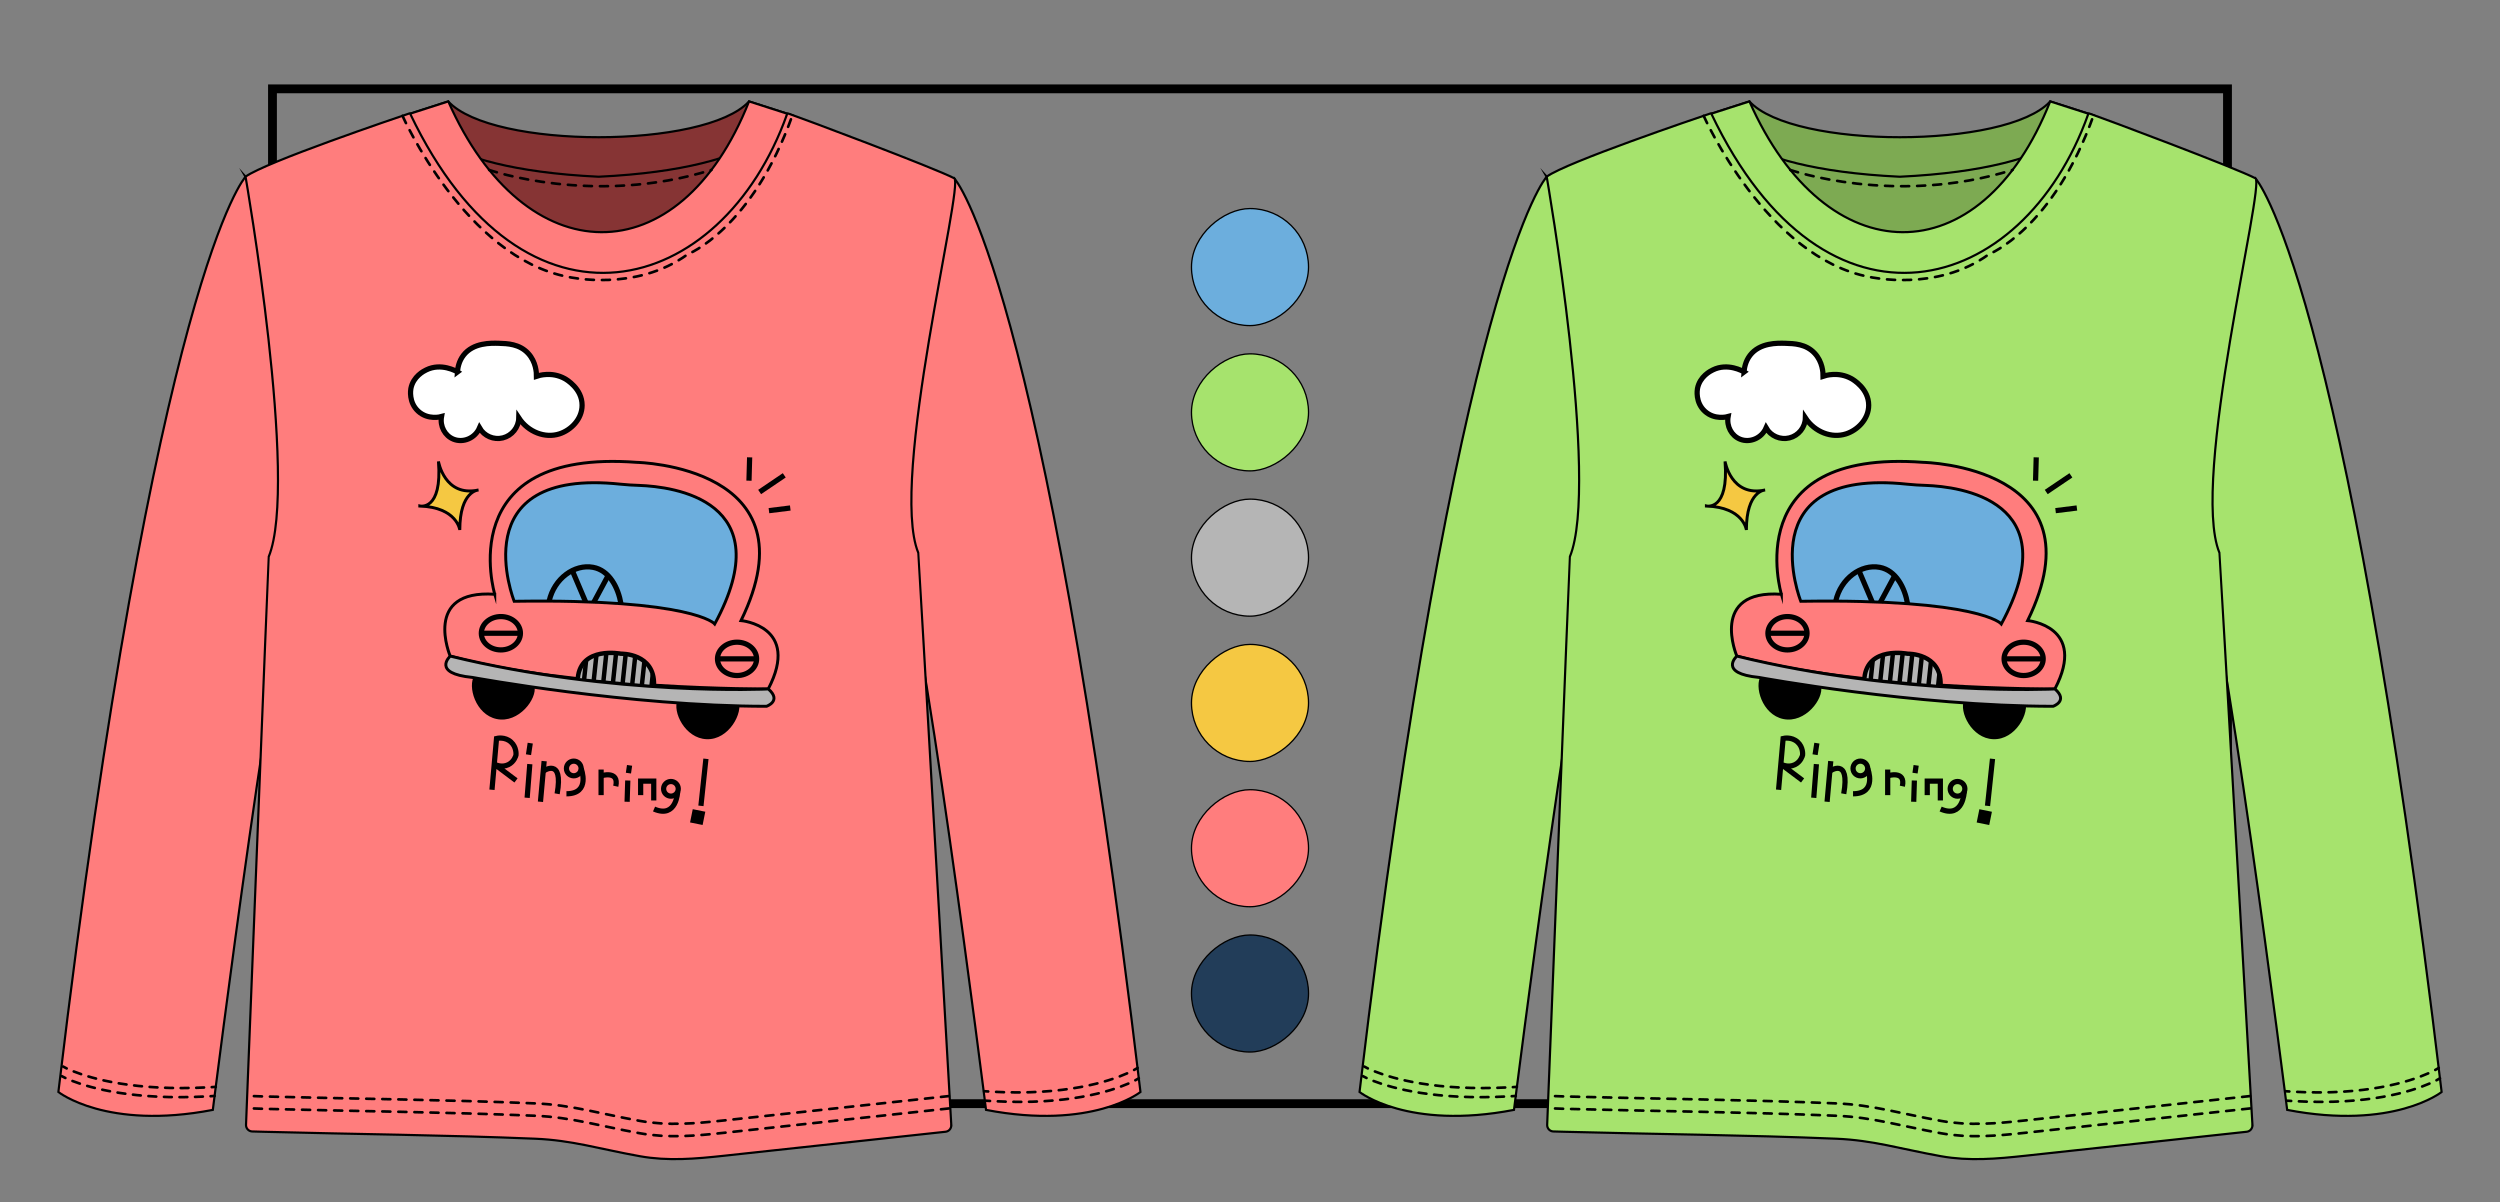 <?xml version="1.0" encoding="UTF-8"?> <svg xmlns="http://www.w3.org/2000/svg" id="cabecera" viewBox="0 0 685.2 329.45"><rect x="0" y="0" width="685.2" height="329.45" fill="#808080" stroke="none"/><rect x="74.68" y="24.35" width="535.83" height="278.14" fill="none" stroke="#000" stroke-miterlimit="10" stroke-width="2.42"></rect><g><rect x="326.56" y="57.16" width="32.08" height="32.08" rx="16.04" ry="16.04" transform="translate(415.8 -269.4) rotate(90)" fill="#6caedd" stroke="#000" stroke-miterlimit="10" stroke-width=".36"></rect><rect x="326.56" y="96.98" width="32.08" height="32.08" rx="16.04" ry="16.04" transform="translate(455.62 -229.58) rotate(90)" fill="#a6e36d" stroke="#000" stroke-miterlimit="10" stroke-width=".36"></rect><rect x="326.56" y="136.8" width="32.08" height="32.08" rx="16.04" ry="16.04" transform="translate(495.44 -189.76) rotate(90)" fill="#b5b5b5" stroke="#000" stroke-miterlimit="10" stroke-width=".36"></rect><rect x="326.56" y="176.62" width="32.08" height="32.08" rx="16.04" ry="16.04" transform="translate(535.26 -149.94) rotate(90)" fill="#f5c842" stroke="#000" stroke-miterlimit="10" stroke-width=".36"></rect><rect x="326.56" y="216.44" width="32.08" height="32.08" rx="16.04" ry="16.04" transform="translate(575.08 -110.12) rotate(90)" fill="#ff7d7d" stroke="#000" stroke-miterlimit="10" stroke-width=".36"></rect><rect x="326.56" y="256.26" width="32.08" height="32.08" rx="16.04" ry="16.04" transform="translate(614.9 -70.3) rotate(90)" fill="#223d59" stroke="#000" stroke-miterlimit="10" stroke-width=".36"></rect></g><g><g><g><g><polygon points="568.26 40.05 550.66 65.85 520.74 68.3 520.7 68.31 520.65 68.3 490.73 65.85 473.14 40.05 520.7 43.55 568.26 40.05" fill="#7daa52" stroke="#000" stroke-miterlimit="10" stroke-width=".9"></polygon><path d="M572.42,31.18s-4.17,14.99-51.72,17.26c-.01,0,.01,0,0,0-47.56-2.27-51.72-17.26-51.72-17.26l10.5-3.38c11.99,13.08,70.45,13.08,82.44,0l10.51,3.38Z" fill="#7daa52" stroke="#000" stroke-miterlimit="10" stroke-width=".6"></path><path d="M423.92,48.44s-24.45,26.06-51.3,250.85c0,0,13.21,10.51,42.33,4.91,0,0,18.38-146.7,24.75-155.7,0,0,17.6-43.05-15.79-100.07Z" fill="#a6e36d" stroke="#000" stroke-miterlimit="10" stroke-width=".6"></path><path d="M618.16,48.87s24.19,25.62,51.04,250.42c0,0-13.21,10.51-42.33,4.91,0,0-18.38-146.7-24.75-155.7,0,0-17.34-42.61,16.04-99.63Z" fill="#a6e36d" stroke="#000" stroke-miterlimit="10" stroke-width=".6"></path><path d="M572.42,31.18c-.81,4.39-12.7,59.73-50.81,45.58-39.35,7.47-52.63-45.58-52.63-45.58l10.5-3.38c20.94,47.36,63.33,48.2,82.44,0l10.51,3.38Z" fill="#a6e36d" stroke="#000" stroke-miterlimit="10" stroke-width=".6"></path><g><path d="M373.55,294.95s.32.19.98.5" fill="none" stroke="#000" stroke-linecap="round" stroke-miterlimit="10" stroke-width=".73"></path><path d="M376.48,296.28c5.05,1.96,16.82,5.29,36.77,4.23" fill="none" stroke="#000" stroke-dasharray="2.13 2.13" stroke-linecap="round" stroke-miterlimit="10" stroke-width=".73"></path><path d="M414.34,300.45c.36-.02.73-.05,1.1-.07" fill="none" stroke="#000" stroke-linecap="round" stroke-miterlimit="10" stroke-width=".73"></path></g><g><path d="M373.92,292.32s.32.19.97.51" fill="none" stroke="#000" stroke-linecap="round" stroke-miterlimit="10" stroke-width=".73"></path><path d="M376.84,293.67c5.04,2,16.78,5.4,36.74,4.35" fill="none" stroke="#000" stroke-dasharray="2.13 2.13" stroke-linecap="round" stroke-miterlimit="10" stroke-width=".73"></path><path d="M414.65,297.96c.36-.02.73-.04,1.1-.07" fill="none" stroke="#000" stroke-linecap="round" stroke-miterlimit="10" stroke-width=".73"></path></g></g><path id="del" d="M617.34,308.35c.05.93-.63,1.74-1.56,1.84l-60.64,6.57c-7.88.85-15.39,1.53-23.18.13-11.18-2.01-18.53-4.37-28.65-4.79-24.75-1.03-49.59-1.24-74.37-1.9-1.08-.03-2.17-.06-3.25-.09-.96-.06-1.69-.89-1.64-1.85,0,0,6.15-155.49,6.22-155.67,8.29-20.21-6.35-104.17-6.35-104.17,5.41-3.96,41.33-16.12,44.84-17.31.13-.04.26.02.32.14,31.22,65.4,85.35,50.19,103.24.09.06-.16.23-.25.4-.2,4.01,1.36,40,14.88,45.44,17.72,2.78,1.45-17.96,82.89-9.86,102.65.07.17,9.05,156.84,9.05,156.84Z" fill="#a6e36d" stroke="#000" stroke-miterlimit="10" stroke-width=".6"></path><path d="M466.94,31.75s17.25,38.91,45.48,44.16c0,0,18.38,4.22,32.64-6.19,0,0,17.68-6.88,28.77-38.19" fill="none" stroke="#000" stroke-dasharray="2.2" stroke-linecap="round" stroke-miterlimit="10" stroke-width=".73"></path><path id="del-2" data-name="del" d="M616.71,303.8c-20.21,2.19-41.36,4.48-61.57,6.67-7.88.85-15.39,1.53-23.18.13-11.18-2.01-18.53-4.37-28.65-4.79-24.75-1.03-49.59-1.24-74.37-1.9-1.08-.03-3.44-.13-4.53-.16" fill="none" stroke="#000" stroke-dasharray="2.2" stroke-linecap="round" stroke-miterlimit="10" stroke-width=".73"></path><path d="M490.69,46.58s28.65,10.03,60.91,0" fill="none" stroke="#000" stroke-dasharray="2.2" stroke-linecap="round" stroke-miterlimit="10" stroke-width=".73"></path><g><path d="M668.75,295.54s-.31.2-.95.54" fill="none" stroke="#000" stroke-linecap="round" stroke-miterlimit="10" stroke-width=".73"></path><path d="M665.86,296.99c-5.02,2.18-16.81,5.93-36.82,4.82" fill="none" stroke="#000" stroke-dasharray="2.14 2.14" stroke-linecap="round" stroke-miterlimit="10" stroke-width=".73"></path><path d="M627.96,301.75c-.36-.02-.73-.05-1.1-.07" fill="none" stroke="#000" stroke-linecap="round" stroke-miterlimit="10" stroke-width=".73"></path></g><path id="del-3" data-name="del" d="M616.71,300.41c-20.21,2.19-41.36,4.48-61.57,6.67-7.88.85-15.39,1.53-23.18.13-11.18-2.01-18.53-4.37-28.65-4.79-24.75-1.03-49.59-1.24-74.37-1.9-1.08-.03-3.13-.12-4.21-.15" fill="none" stroke="#000" stroke-dasharray="2.2" stroke-linecap="round" stroke-miterlimit="10" stroke-width=".73"></path><g><path d="M668.41,292.7s-.31.21-.95.55" fill="none" stroke="#000" stroke-linecap="round" stroke-miterlimit="10" stroke-width=".73"></path><path d="M665.52,294.19c-5.05,2.25-16.92,6.13-36.98,5.03" fill="none" stroke="#000" stroke-dasharray="2.15 2.15" stroke-linecap="round" stroke-miterlimit="10" stroke-width=".73"></path><path d="M627.46,299.15c-.36-.02-.73-.05-1.1-.07" fill="none" stroke="#000" stroke-linecap="round" stroke-miterlimit="10" stroke-width=".73"></path></g></g><g><path d="M538.33,191.84c-1.46,3.19,2.03,10.53,7.97,10.76,6.15.24,10.1-7.34,8.72-10.59l-16.69-.17Z"></path><path d="M482.67,185.14c-1.97,2.9.27,10.72,6.09,11.93,6.03,1.25,11.17-5.58,10.35-9.01l-16.44-2.92Z"></path><path d="M488.24,162.88s-12.05-39.99,38.9-36.16c0,0,49.26,1,28.6,43.37,0,0,16.47,1.46,7.46,18.75,0,0-53.57.24-87.17-9.01,0,0-7.74-18.32,12.21-16.95Z" fill="#ff7d7d" stroke="#000" stroke-miterlimit="10" stroke-width=".81"></path><path d="M493.56,164.8s-14.59-36.74,29.19-32.09c1.69.18,3.4.27,5.1.33,9.13.33,39.09,3.96,20.68,37.97,0,0-5.84-6.94-54.97-6.21Z" fill="#6caedd" stroke="#000" stroke-miterlimit="10" stroke-width=".81"></path><ellipse cx="489.91" cy="173.56" rx="5.36" ry="4.57" fill="none" stroke="#000" stroke-miterlimit="10" stroke-width="1.43"></ellipse><line x1="484.55" y1="173.56" x2="495.27" y2="173.56" fill="none" stroke="#000" stroke-miterlimit="10" stroke-width="1.43"></line><ellipse cx="554.64" cy="180.58" rx="5.36" ry="4.57" fill="none" stroke="#000" stroke-miterlimit="10" stroke-width="1.43"></ellipse><line x1="549.28" y1="180.58" x2="560" y2="180.58" fill="none" stroke="#000" stroke-miterlimit="10" stroke-width="1.43"></line><path d="M476.03,179.83s-5.24,4.75,6.09,5.84c0,0,42.98,7.91,80.6,7.91,0,0,4.26-1.46.49-4.75,0,0-42,2.07-87.17-9.01Z" fill="#b5b5b5" stroke="#000" stroke-miterlimit="10" stroke-width=".81"></path><line x1="557.91" y1="131.75" x2="558.09" y2="125.35" fill="none" stroke="#000" stroke-miterlimit="10" stroke-width="1.43"></line><line x1="560.83" y1="134.85" x2="567.59" y2="130.28" fill="none" stroke="#000" stroke-miterlimit="10" stroke-width="1.43"></line><line x1="563.39" y1="139.96" x2="569.23" y2="139.23" fill="none" stroke="#000" stroke-miterlimit="10" stroke-width="1.43"></line><path d="M467.69,138.68s6.21,1.49,5.11-12.22c0,0,1.64,9.85,10.96,7.84,0,0-5.11.18-5.11,10.96,0,0-.73-6.21-10.96-6.57Z" fill="#f5c842" stroke="#000" stroke-miterlimit="10" stroke-width=".81"></path><path d="M478.01,101.95c.07-1.05.36-2.9,1.64-4.57,2.69-3.5,7.56-3.35,9.68-3.29,2.37.07,5.65.17,8.04,2.74,2.18,2.34,2.3,5.33,2.3,6.3.62-.21,4.19-1.33,7.75.64.42.23,4.76,2.73,4.75,7.3,0,3.86-3.11,6.86-6.21,7.85-3.94,1.27-8.56-.47-11.14-4.38-.06,2.6-1.87,4.86-4.38,5.48-2.49.62-5.11-.51-6.39-2.74-1.23,2.85-4.47,4.16-7.12,3.1-2.34-.93-3.77-3.54-3.29-6.21-.18.05-3.69,1.02-6.39-1.46-2.66-2.44-2.06-5.92-2.01-6.21.63-3.34,3.58-4.81,4.2-5.11,4.09-2.03,8.22.33,8.58.55Z" fill="#fff" stroke="#000" stroke-miterlimit="10" stroke-width="1.43"></path><path d="M487.47,216.46l1.25-14.06c.16-.04,2.29-.54,3.96.97,1.55,1.41,1.39,3.38,1.37,3.59-.06.24-.5,1.82-2.1,2.62-1.89.94-3.71-.07-3.85-.15l5.95,4.47" fill="none" stroke="#000" stroke-miterlimit="10" stroke-width="1.43"></path><line x1="497.84" y1="209.43" x2="497.11" y2="218.66" fill="none" stroke="#000" stroke-miterlimit="10" stroke-width="1.43"></line><polyline points="501.77 208.61 501.52 211.35 500.77 219.75" fill="none" stroke="#000" stroke-miterlimit="10" stroke-width="1.43"></polyline><path d="M501.52,211.35s5.63-4.02,3.81,6.21" fill="none" stroke="#000" stroke-miterlimit="10" stroke-width="1.43"></path><circle cx="509.89" cy="210.62" r="2.01" fill="none" stroke="#000" stroke-miterlimit="10" stroke-width="1.43"></circle><path d="M511.9,210.62s2.74,6.94-4.02,6.94" fill="none" stroke="#000" stroke-miterlimit="10" stroke-width="1.43"></path><circle cx="536.52" cy="216.2" r="2.01" fill="none" stroke="#000" stroke-miterlimit="10" stroke-width="1.43"></circle><path d="M538.36,217s-.27,7.45-6.47,4.74" fill="none" stroke="#000" stroke-miterlimit="10" stroke-width="1.43"></path><line x1="497.97" y1="203.68" x2="497.48" y2="206.85" fill="none" stroke="#000" stroke-miterlimit="10" stroke-width="1.43"></line><line x1="517.38" y1="210.92" x2="517.38" y2="217.93" fill="none" stroke="#000" stroke-miterlimit="10" stroke-width="1.43"></line><path d="M517.38,212.63s4.99-1.59,4.02,2.86" fill="none" stroke="#000" stroke-miterlimit="10" stroke-width="1.43"></path><line x1="524.69" y1="213.92" x2="524.51" y2="219.75" fill="none" stroke="#000" stroke-miterlimit="10" stroke-width="1.43"></line><line x1="525.18" y1="209.77" x2="524.87" y2="211.9" fill="none" stroke="#000" stroke-miterlimit="10" stroke-width="1.43"></line><polyline points="528.22 217.93 528.22 214.09 531.81 214.09 531.81 219.39" fill="none" stroke="#000" stroke-miterlimit="10" stroke-width="1.43"></polyline><path d="M503.15,164.71c1.39-6.18,6.94-10.16,12.03-9.22,4.47.82,6.9,5.58,7.64,9.98" fill="none" stroke="#000" stroke-miterlimit="10" stroke-width="1.43"></path><line x1="546.11" y1="207.98" x2="544.74" y2="220.87" fill="none" stroke="#000" stroke-miterlimit="10" stroke-width="1.43"></line><line x1="509.41" y1="156.21" x2="513.13" y2="164.95" fill="none" stroke="#000" stroke-miterlimit="10" stroke-width="1.43"></line><line x1="519.44" y1="157.51" x2="515.39" y2="165.04" fill="none" stroke="#000" stroke-miterlimit="10" stroke-width="1.43"></line><path d="M511,185.81c.83-8.78,11.81-6.64,11.81-6.64,0,0,9.33-.23,9.07,8.61" fill="#b5b5b5" stroke="#000" stroke-miterlimit="10" stroke-width="1.22"></path><line x1="513.26" y1="181.15" x2="512.74" y2="186.13" fill="none" stroke="#000" stroke-miterlimit="10" stroke-width="1.22"></line><line x1="516.08" y1="179.73" x2="515.37" y2="186.41" fill="none" stroke="#000" stroke-miterlimit="10" stroke-width="1.22"></line><line x1="518.79" y1="179.31" x2="518.01" y2="186.69" fill="none" stroke="#000" stroke-miterlimit="10" stroke-width="1.22"></line><line x1="521.49" y1="179.01" x2="520.64" y2="186.97" fill="none" stroke="#000" stroke-miterlimit="10" stroke-width="1.22"></line><line x1="524.09" y1="179.57" x2="523.28" y2="187.25" fill="none" stroke="#000" stroke-miterlimit="10" stroke-width="1.22"></line><line x1="526.73" y1="179.87" x2="525.92" y2="187.53" fill="none" stroke="#000" stroke-miterlimit="10" stroke-width="1.22"></line><line x1="529.23" y1="181.45" x2="528.55" y2="187.81" fill="none" stroke="#000" stroke-miterlimit="10" stroke-width="1.22"></line><line x1="531.54" y1="184.79" x2="531.19" y2="188.09" fill="none" stroke="#000" stroke-miterlimit="10" stroke-width="1.22"></line><rect x="542.82" y="222.8" width="2.08" height="2.28" transform="translate(55.16 -103.32) rotate(11.43)" stroke="#000" stroke-miterlimit="10" stroke-width="1.43"></rect></g></g><g><g><polygon points="211.64 40.05 194.04 65.85 164.12 68.3 164.08 68.31 164.03 68.3 134.11 65.85 116.52 40.05 164.08 43.55 211.64 40.05" fill="#863434" stroke="#000" stroke-miterlimit="10" stroke-width=".9"></polygon><path d="M215.8,31.18s-4.17,14.99-51.72,17.26c-.01,0,.01,0,0,0-47.56-2.27-51.72-17.26-51.72-17.26l10.5-3.38c11.99,13.08,70.45,13.08,82.44,0l10.51,3.38Z" fill="#863434" stroke="#000" stroke-miterlimit="10" stroke-width=".6"></path><path d="M67.3,48.44s-24.45,26.06-51.3,250.85c0,0,13.21,10.51,42.33,4.91,0,0,18.38-146.7,24.75-155.7,0,0,17.6-43.05-15.79-100.07Z" fill="#ff7d7d" stroke="#000" stroke-miterlimit="10" stroke-width=".6"></path><path d="M261.54,48.87s24.19,25.62,51.04,250.42c0,0-13.21,10.51-42.33,4.91,0,0-18.38-146.7-24.75-155.7,0,0-17.34-42.61,16.04-99.63Z" fill="#ff7d7d" stroke="#000" stroke-miterlimit="10" stroke-width=".6"></path><path d="M215.8,31.18c-.81,4.39-12.7,59.73-50.81,45.58-39.35,7.47-52.63-45.58-52.63-45.58l10.5-3.38c20.94,47.36,63.33,48.2,82.44,0l10.51,3.38Z" fill="#ff7d7d" stroke="#000" stroke-miterlimit="10" stroke-width=".6"></path><g><path d="M16.93,294.95s.32.19.98.5" fill="none" stroke="#000" stroke-linecap="round" stroke-miterlimit="10" stroke-width=".73"></path><path d="M19.87,296.28c5.05,1.96,16.82,5.29,36.77,4.23" fill="none" stroke="#000" stroke-dasharray="2.13 2.13" stroke-linecap="round" stroke-miterlimit="10" stroke-width=".73"></path><path d="M57.72,300.45c.36-.02.73-.05,1.1-.07" fill="none" stroke="#000" stroke-linecap="round" stroke-miterlimit="10" stroke-width=".73"></path></g><g><path d="M17.3,292.32s.32.19.97.51" fill="none" stroke="#000" stroke-linecap="round" stroke-miterlimit="10" stroke-width=".73"></path><path d="M20.22,293.67c5.04,2,16.78,5.4,36.74,4.35" fill="none" stroke="#000" stroke-dasharray="2.13 2.13" stroke-linecap="round" stroke-miterlimit="10" stroke-width=".73"></path><path d="M58.04,297.96c.36-.02.73-.04,1.1-.07" fill="none" stroke="#000" stroke-linecap="round" stroke-miterlimit="10" stroke-width=".73"></path></g><path id="del-4" data-name="del" d="M260.72,308.35c.05.93-.63,1.74-1.56,1.84l-60.64,6.57c-7.88.85-15.39,1.53-23.18.13-11.18-2.01-18.53-4.37-28.65-4.79-24.75-1.03-49.59-1.24-74.37-1.9-1.08-.03-2.17-.06-3.25-.09-.96-.06-1.69-.89-1.64-1.85,0,0,6.15-155.49,6.22-155.67,8.29-20.21-6.35-104.17-6.35-104.17,5.41-3.96,41.33-16.12,44.84-17.31.13-.04.26.02.32.14,31.22,65.4,85.35,50.19,103.24.09.06-.16.23-.25.4-.2,4.01,1.36,40,14.88,45.44,17.72,2.78,1.45-17.96,82.89-9.86,102.65.07.17,9.05,156.84,9.05,156.84Z" fill="#ff7d7d" stroke="#000" stroke-miterlimit="10" stroke-width=".6"></path><path d="M110.32,31.75s17.25,38.91,45.48,44.16c0,0,18.38,4.22,32.64-6.19,0,0,17.68-6.88,28.77-38.19" fill="none" stroke="#000" stroke-dasharray="2.2" stroke-linecap="round" stroke-miterlimit="10" stroke-width=".73"></path><path id="del-5" data-name="del" d="M260.09,303.8c-20.21,2.19-41.36,4.48-61.57,6.67-7.88.85-15.39,1.53-23.18.13-11.18-2.01-18.53-4.37-28.65-4.79-24.75-1.03-49.59-1.24-74.37-1.9-1.08-.03-3.44-.13-4.53-.16" fill="none" stroke="#000" stroke-dasharray="2.2" stroke-linecap="round" stroke-miterlimit="10" stroke-width=".73"></path><path d="M134.07,46.58s28.65,10.03,60.91,0" fill="none" stroke="#000" stroke-dasharray="2.2" stroke-linecap="round" stroke-miterlimit="10" stroke-width=".73"></path><g><path d="M312.13,295.54s-.31.2-.95.54" fill="none" stroke="#000" stroke-linecap="round" stroke-miterlimit="10" stroke-width=".73"></path><path d="M309.25,296.99c-5.03,2.18-16.81,5.93-36.82,4.82" fill="none" stroke="#000" stroke-dasharray="2.14 2.14" stroke-linecap="round" stroke-miterlimit="10" stroke-width=".73"></path><path d="M271.34,301.75c-.36-.02-.73-.05-1.1-.07" fill="none" stroke="#000" stroke-linecap="round" stroke-miterlimit="10" stroke-width=".73"></path></g><path id="del-6" data-name="del" d="M260.09,300.41c-20.21,2.19-41.36,4.48-61.57,6.67-7.88.85-15.39,1.53-23.18.13-11.18-2.01-18.53-4.37-28.65-4.79-24.75-1.03-49.59-1.24-74.37-1.9-1.08-.03-3.13-.12-4.21-.15" fill="none" stroke="#000" stroke-dasharray="2.2" stroke-linecap="round" stroke-miterlimit="10" stroke-width=".73"></path><g><path d="M311.79,292.7s-.31.21-.95.55" fill="none" stroke="#000" stroke-linecap="round" stroke-miterlimit="10" stroke-width=".73"></path><path d="M308.91,294.19c-5.05,2.25-16.92,6.13-36.98,5.03" fill="none" stroke="#000" stroke-dasharray="2.15 2.15" stroke-linecap="round" stroke-miterlimit="10" stroke-width=".73"></path><path d="M270.84,299.15c-.36-.02-.73-.05-1.1-.07" fill="none" stroke="#000" stroke-linecap="round" stroke-miterlimit="10" stroke-width=".73"></path></g></g><g><path d="M185.7,191.84c-1.46,3.19,2.03,10.53,7.97,10.76,6.15.24,10.1-7.34,8.72-10.59l-16.69-.17Z"></path><path d="M130.04,185.14c-1.97,2.9.27,10.72,6.09,11.93,6.03,1.25,11.17-5.58,10.35-9.01l-16.44-2.92Z"></path><path d="M135.6,162.88s-12.05-39.99,38.9-36.16c0,0,49.26,1,28.6,43.37,0,0,16.47,1.46,7.46,18.75,0,0-53.57.24-87.17-9.01,0,0-7.74-18.32,12.21-16.95Z" fill="#ff7d7d" stroke="#000" stroke-miterlimit="10" stroke-width=".81"></path><path d="M140.93,164.8s-14.59-36.74,29.19-32.09c1.69.18,3.4.27,5.1.33,9.13.33,39.09,3.96,20.68,37.97,0,0-5.84-6.94-54.97-6.21Z" fill="#6caedd" stroke="#000" stroke-miterlimit="10" stroke-width=".81"></path><ellipse cx="137.28" cy="173.56" rx="5.36" ry="4.57" fill="none" stroke="#000" stroke-miterlimit="10" stroke-width="1.43"></ellipse><line x1="131.92" y1="173.56" x2="142.64" y2="173.56" fill="none" stroke="#000" stroke-miterlimit="10" stroke-width="1.43"></line><ellipse cx="202.01" cy="180.58" rx="5.36" ry="4.57" fill="none" stroke="#000" stroke-miterlimit="10" stroke-width="1.43"></ellipse><line x1="196.65" y1="180.58" x2="207.36" y2="180.58" fill="none" stroke="#000" stroke-miterlimit="10" stroke-width="1.43"></line><path d="M123.4,179.83s-5.24,4.75,6.09,5.84c0,0,42.98,7.91,80.6,7.91,0,0,4.26-1.46.49-4.75,0,0-42,2.07-87.17-9.01Z" fill="#b5b5b5" stroke="#000" stroke-miterlimit="10" stroke-width=".81"></path><line x1="205.28" y1="131.75" x2="205.46" y2="125.35" fill="none" stroke="#000" stroke-miterlimit="10" stroke-width="1.43"></line><line x1="208.2" y1="134.85" x2="214.95" y2="130.28" fill="none" stroke="#000" stroke-miterlimit="10" stroke-width="1.43"></line><line x1="210.75" y1="139.96" x2="216.6" y2="139.23" fill="none" stroke="#000" stroke-miterlimit="10" stroke-width="1.43"></line><path d="M115.06,138.68s6.21,1.49,5.11-12.22c0,0,1.64,9.85,10.96,7.84,0,0-5.11.18-5.11,10.96,0,0-.73-6.21-10.96-6.57Z" fill="#f5c842" stroke="#000" stroke-miterlimit="10" stroke-width=".81"></path><path d="M125.38,101.95c.07-1.05.36-2.9,1.64-4.57,2.69-3.5,7.56-3.35,9.68-3.29,2.37.07,5.65.17,8.04,2.74,2.18,2.34,2.3,5.33,2.3,6.3.62-.21,4.19-1.33,7.75.64.42.23,4.76,2.73,4.75,7.3,0,3.86-3.11,6.86-6.21,7.85-3.94,1.27-8.56-.47-11.14-4.38-.06,2.6-1.87,4.86-4.38,5.48-2.49.62-5.11-.51-6.39-2.74-1.23,2.85-4.47,4.16-7.12,3.1-2.34-.93-3.77-3.54-3.29-6.21-.18.05-3.69,1.02-6.39-1.46-2.66-2.44-2.06-5.92-2.01-6.21.63-3.34,3.58-4.81,4.2-5.11,4.09-2.03,8.22.33,8.58.55Z" fill="#fff" stroke="#000" stroke-miterlimit="10" stroke-width="1.43"></path><path d="M134.84,216.46l1.25-14.06c.16-.04,2.29-.54,3.96.97,1.55,1.41,1.39,3.38,1.37,3.59-.06.24-.5,1.82-2.1,2.62-1.89.94-3.71-.07-3.85-.15,1.98,1.49,3.97,2.98,5.95,4.47" fill="none" stroke="#000" stroke-miterlimit="10" stroke-width="1.43"></path><line x1="145.21" y1="209.43" x2="144.48" y2="218.66" fill="none" stroke="#000" stroke-miterlimit="10" stroke-width="1.43"></line><polyline points="149.14 208.61 148.89 211.35 148.13 219.75" fill="none" stroke="#000" stroke-miterlimit="10" stroke-width="1.43"></polyline><path d="M148.89,211.35s5.63-4.02,3.81,6.21" fill="none" stroke="#000" stroke-miterlimit="10" stroke-width="1.43"></path><circle cx="157.26" cy="210.62" r="2.01" fill="none" stroke="#000" stroke-miterlimit="10" stroke-width="1.43"></circle><path d="M159.27,210.62s2.74,6.94-4.02,6.94" fill="none" stroke="#000" stroke-miterlimit="10" stroke-width="1.43"></path><circle cx="183.89" cy="216.2" r="2.01" fill="none" stroke="#000" stroke-miterlimit="10" stroke-width="1.43"></circle><path d="M185.73,217s-.27,7.45-6.47,4.74" fill="none" stroke="#000" stroke-miterlimit="10" stroke-width="1.43"></path><line x1="145.33" y1="203.68" x2="144.85" y2="206.85" fill="none" stroke="#000" stroke-miterlimit="10" stroke-width="1.43"></line><line x1="164.75" y1="210.92" x2="164.75" y2="217.93" fill="none" stroke="#000" stroke-miterlimit="10" stroke-width="1.43"></line><path d="M164.75,212.63s4.99-1.59,4.02,2.86" fill="none" stroke="#000" stroke-miterlimit="10" stroke-width="1.43"></path><line x1="172.06" y1="213.92" x2="171.88" y2="219.75" fill="none" stroke="#000" stroke-miterlimit="10" stroke-width="1.43"></line><line x1="172.55" y1="209.77" x2="172.24" y2="211.9" fill="none" stroke="#000" stroke-miterlimit="10" stroke-width="1.43"></line><polyline points="175.59 217.93 175.59 214.09 179.18 214.09 179.18 219.39" fill="none" stroke="#000" stroke-miterlimit="10" stroke-width="1.43"></polyline><path d="M150.52,164.71c1.39-6.18,6.94-10.16,12.03-9.22,4.47.82,6.9,5.58,7.64,9.98" fill="none" stroke="#000" stroke-miterlimit="10" stroke-width="1.43"></path><line x1="193.48" y1="207.98" x2="192.11" y2="220.87" fill="none" stroke="#000" stroke-miterlimit="10" stroke-width="1.43"></line><line x1="156.78" y1="156.21" x2="160.5" y2="164.95" fill="none" stroke="#000" stroke-miterlimit="10" stroke-width="1.43"></line><line x1="166.81" y1="157.51" x2="162.76" y2="165.04" fill="none" stroke="#000" stroke-miterlimit="10" stroke-width="1.43"></line><path d="M158.37,185.81c.83-8.78,11.81-6.64,11.81-6.64,0,0,9.33-.23,9.07,8.61" fill="#b5b5b5" stroke="#000" stroke-miterlimit="10" stroke-width="1.22"></path><line x1="160.63" y1="181.15" x2="160.1" y2="186.13" fill="none" stroke="#000" stroke-miterlimit="10" stroke-width="1.22"></line><line x1="163.45" y1="179.73" x2="162.74" y2="186.41" fill="none" stroke="#000" stroke-miterlimit="10" stroke-width="1.22"></line><line x1="166.16" y1="179.31" x2="165.38" y2="186.69" fill="none" stroke="#000" stroke-miterlimit="10" stroke-width="1.22"></line><line x1="168.86" y1="179.01" x2="168.01" y2="186.97" fill="none" stroke="#000" stroke-miterlimit="10" stroke-width="1.22"></line><line x1="171.46" y1="179.57" x2="170.65" y2="187.25" fill="none" stroke="#000" stroke-miterlimit="10" stroke-width="1.22"></line><line x1="174.1" y1="179.87" x2="173.28" y2="187.53" fill="none" stroke="#000" stroke-miterlimit="10" stroke-width="1.22"></line><line x1="176.6" y1="181.45" x2="175.92" y2="187.81" fill="none" stroke="#000" stroke-miterlimit="10" stroke-width="1.22"></line><line x1="178.91" y1="184.79" x2="178.56" y2="188.09" fill="none" stroke="#000" stroke-miterlimit="10" stroke-width="1.22"></line><rect x="190.19" y="222.8" width="2.08" height="2.28" transform="translate(48.16 -33.45) rotate(11.43)" stroke="#000" stroke-miterlimit="10" stroke-width="1.43"></rect></g></g></g></svg> 